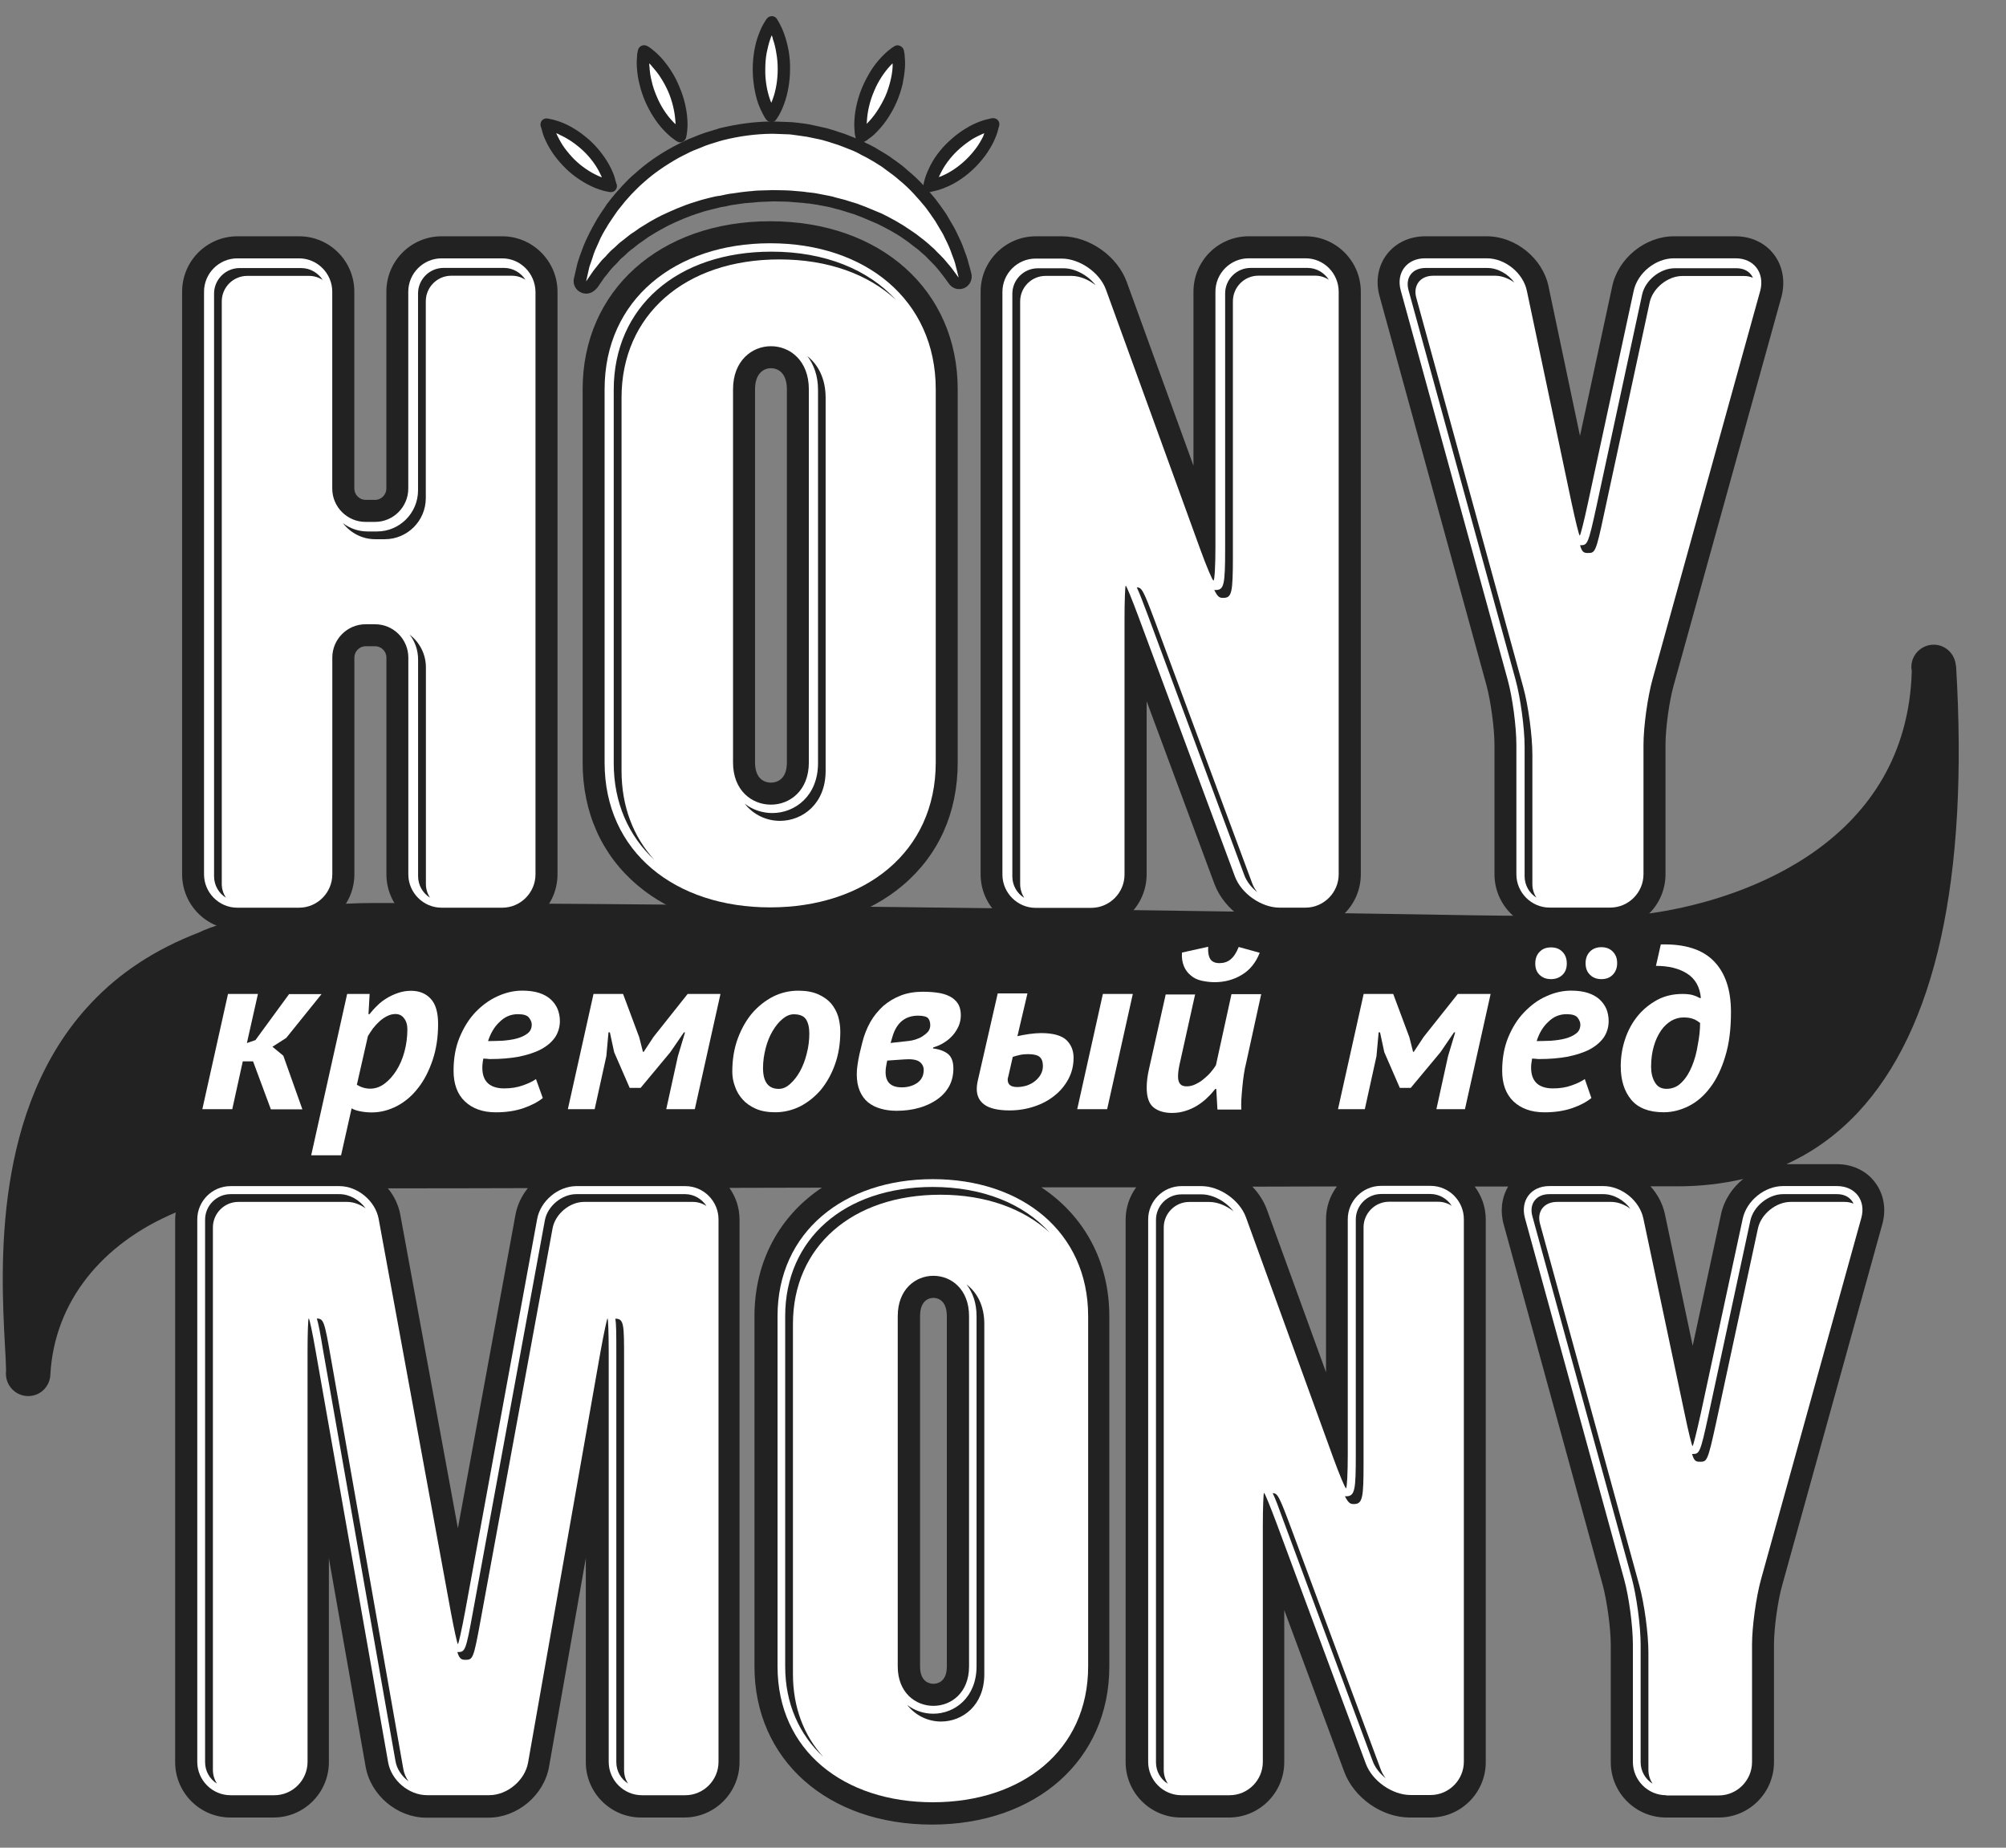 <svg width="38" height="35" viewBox="0 0 38 35" fill="none" xmlns="http://www.w3.org/2000/svg">
<rect x="0" y="0" width="38" height="35" fill="#808080" stroke="none"/>
<g clip-path="url(#clip0_1482_7449)">
<path d="M34.797 22.052H33.84C34.344 21.822 34.794 21.498 35.188 21.08C36.667 19.504 37.297 16.653 37.054 12.611H37.05C37.035 12.389 36.855 12.212 36.631 12.212C36.399 12.212 36.207 12.4 36.207 12.637C36.207 12.663 36.212 12.688 36.215 12.715C36.123 15.898 33.159 17.013 31.341 17.289C30.696 17.399 27.442 17.33 27.019 17.323C26.713 17.319 13.715 17.105 7.091 17.105C5.56 17.105 4.227 17.437 3.763 17.666C2.953 17.977 2.264 18.423 1.716 19.011C-0.139 20.986 0.015 24.017 0.093 25.476C0.105 25.664 0.112 25.83 0.115 25.964C0.112 25.979 0.112 25.998 0.112 26.02C0.112 26.253 0.299 26.445 0.535 26.445C0.764 26.445 0.947 26.264 0.954 26.035C1.032 24.654 1.933 23.553 3.329 22.967C3.322 23.011 3.318 23.055 3.318 23.104V33.379C3.318 33.959 3.789 34.428 4.364 34.428H5.184C5.763 34.428 6.23 33.955 6.23 33.379V29.517L6.926 33.464C7.021 34.007 7.526 34.431 8.074 34.431H9.252C9.8 34.431 10.306 34.007 10.401 33.464L11.097 29.517V33.379C11.097 33.959 11.568 34.428 12.143 34.428H12.963C13.542 34.428 14.009 33.955 14.009 33.379V23.104C14.009 22.879 13.939 22.672 13.817 22.501C14.387 22.501 14.973 22.497 15.57 22.497C14.771 23.029 14.292 23.889 14.292 24.934V31.568C14.292 33.33 15.672 34.562 17.653 34.562C19.634 34.562 21.014 33.333 21.014 31.568V24.935C21.014 23.883 20.528 23.022 19.726 22.491C20.002 22.491 20.278 22.491 20.554 22.491C20.878 22.491 21.201 22.491 21.522 22.491C21.397 22.664 21.323 22.875 21.323 23.104V33.379C21.323 33.959 21.795 34.428 22.369 34.428H23.282C23.86 34.428 24.328 33.955 24.328 33.379V30.499L25.465 33.564C25.649 34.055 26.178 34.428 26.705 34.428H27.099C27.678 34.428 28.145 33.955 28.145 33.379V23.104C28.145 22.867 28.068 22.653 27.936 22.476C28.153 22.476 28.362 22.476 28.569 22.476C28.447 22.683 28.414 22.938 28.484 23.192L30.362 30.03C30.442 30.33 30.513 30.846 30.513 31.156V33.379C30.513 33.959 30.984 34.428 31.559 34.428H32.559C33.138 34.428 33.605 33.955 33.605 33.379V31.156C33.605 30.846 33.675 30.329 33.76 30.03L35.656 23.192C35.737 22.904 35.685 22.616 35.52 22.398C35.356 22.177 35.091 22.052 34.797 22.052ZM9.764 23.015L8.674 28.949L7.584 23.015C7.55 22.827 7.467 22.654 7.348 22.51C8.047 22.51 8.949 22.51 9.999 22.506C9.882 22.653 9.797 22.826 9.764 23.015ZM17.936 31.566C17.936 31.873 17.741 31.895 17.682 31.895C17.624 31.895 17.429 31.873 17.429 31.566V24.931C17.429 24.61 17.624 24.585 17.682 24.585C17.741 24.585 17.936 24.611 17.936 24.931V31.566ZM25.119 23.099V25.994L24 22.915C23.941 22.752 23.844 22.604 23.724 22.478C24.269 22.478 24.806 22.474 25.325 22.474C25.192 22.653 25.119 22.867 25.119 23.099ZM32.602 23L32.065 25.492L31.539 23C31.498 22.804 31.399 22.619 31.266 22.472C31.451 22.472 31.619 22.472 31.77 22.472C32.212 22.472 32.627 22.424 33.022 22.332C32.813 22.501 32.658 22.735 32.602 23Z" fill="#222222"/>
<path d="M4.367 34.006C4.021 34.006 3.737 33.722 3.737 33.374V23.099C3.737 22.752 4.02 22.468 4.367 22.468H6.429C6.774 22.468 7.11 22.748 7.173 23.088L8.538 30.524C8.601 30.863 8.663 31.144 8.674 31.144C8.686 31.144 8.748 30.863 8.811 30.524L10.176 23.088C10.239 22.748 10.573 22.468 10.92 22.468H12.982C13.327 22.468 13.611 22.751 13.611 23.099V33.374C13.611 33.721 13.328 34.006 12.982 34.006H12.161C11.815 34.006 11.531 33.722 11.531 33.374V25.606C11.531 25.259 11.52 24.974 11.509 24.974C11.498 24.974 11.439 25.255 11.377 25.595L10.004 33.385C9.946 33.724 9.61 34.005 9.267 34.005H8.09C7.744 34.005 7.413 33.724 7.353 33.385L5.98 25.595C5.921 25.255 5.863 24.974 5.848 24.974C5.836 24.974 5.826 25.258 5.826 25.606V33.374C5.826 33.721 5.543 34.006 5.196 34.006H4.367Z" fill="white"/>
<path d="M20.613 31.566C20.613 33.164 19.35 34.139 17.671 34.139C15.989 34.139 14.729 33.164 14.729 31.566V24.931C14.729 23.333 15.992 22.336 17.671 22.336C19.353 22.336 20.613 23.333 20.613 24.931V31.566ZM17.006 31.566C17.006 32.562 18.357 32.562 18.357 31.566V24.931C18.357 23.912 17.006 23.912 17.006 24.931V31.566Z" fill="white"/>
<path d="M22.38 34.006C22.034 34.006 21.75 33.722 21.75 33.375V23.099C21.75 22.752 22.033 22.468 22.38 22.468H22.759C23.105 22.468 23.484 22.733 23.602 23.058L25.251 27.6C25.369 27.925 25.48 28.191 25.498 28.191C25.516 28.191 25.531 27.907 25.531 27.559V23.095C25.531 22.748 25.814 22.463 26.161 22.463H27.1C27.446 22.463 27.73 22.747 27.73 23.095V33.37C27.73 33.717 27.447 34.002 27.1 34.002H26.721C26.375 34.002 25.995 33.736 25.874 33.411L24.188 28.87C24.066 28.545 23.959 28.279 23.945 28.279C23.933 28.279 23.922 28.563 23.922 28.911V33.375C23.922 33.721 23.64 34.006 23.293 34.006H22.38Z" fill="white"/>
<path d="M31.562 34.006C31.216 34.006 30.932 33.722 30.932 33.375V31.152C30.932 30.805 30.858 30.247 30.766 29.915L28.888 23.076C28.796 22.74 29.002 22.467 29.348 22.467H30.372C30.718 22.467 31.061 22.743 31.131 23.084L31.912 26.776C31.982 27.116 32.051 27.393 32.062 27.393C32.074 27.393 32.143 27.116 32.218 26.776L33.013 23.084C33.086 22.744 33.429 22.467 33.775 22.467H34.799C35.145 22.467 35.351 22.74 35.259 23.072L33.359 29.918C33.267 30.25 33.189 30.808 33.189 31.155V33.378C33.189 33.725 32.906 34.01 32.559 34.01H31.562V34.006Z" fill="white"/>
<path d="M4.033 33.526V23.251C4.033 22.985 4.249 22.767 4.515 22.767H6.576C6.701 22.767 6.822 22.816 6.926 22.889C6.812 22.73 6.62 22.62 6.429 22.62H4.367C4.102 22.62 3.885 22.838 3.885 23.104V33.379C3.885 33.549 3.973 33.701 4.109 33.785C4.062 33.711 4.033 33.623 4.033 33.526Z" fill="#222222"/>
<path d="M8.822 31.441C8.959 31.441 8.973 31.407 9.102 30.702L10.468 23.265C10.519 22.996 10.791 22.767 11.064 22.767H13.125C13.221 22.767 13.31 22.797 13.383 22.845C13.298 22.713 13.147 22.62 12.979 22.62H10.917C10.642 22.62 10.369 22.849 10.321 23.118L8.955 30.555C8.826 31.26 8.812 31.294 8.676 31.294C8.671 31.294 8.668 31.294 8.664 31.294C8.704 31.429 8.745 31.441 8.822 31.441Z" fill="#222222"/>
<path d="M7.64 33.508L6.267 25.718C6.146 25.027 6.131 24.979 6.002 24.976C6.035 25.083 6.068 25.26 6.119 25.571L7.492 33.361C7.518 33.513 7.614 33.649 7.738 33.742C7.688 33.67 7.655 33.594 7.64 33.508Z" fill="#222222"/>
<path d="M11.822 33.526V25.755C11.822 25.086 11.822 24.979 11.656 24.979C11.675 25.089 11.675 25.282 11.675 25.61V33.379C11.675 33.549 11.763 33.701 11.899 33.785C11.847 33.711 11.822 33.623 11.822 33.526Z" fill="#222222"/>
<path d="M17.826 32.61C18.235 32.61 18.646 32.303 18.646 31.713V25.078C18.646 24.731 18.507 24.48 18.311 24.332C18.425 24.48 18.499 24.679 18.499 24.93V31.564C18.499 32.152 18.087 32.462 17.678 32.462C17.505 32.462 17.328 32.406 17.185 32.296C17.347 32.503 17.587 32.61 17.826 32.61Z" fill="#222222"/>
<path d="M15.021 31.714V25.079C15.021 23.613 16.143 22.631 17.815 22.631C18.672 22.631 19.387 22.893 19.88 23.344C19.391 22.802 18.617 22.484 17.668 22.484C15.996 22.484 14.874 23.47 14.874 24.932V31.567C14.874 32.268 15.139 32.858 15.599 33.283C15.227 32.876 15.021 32.337 15.021 31.714Z" fill="#222222"/>
<path d="M22.045 33.527V23.251C22.045 22.985 22.262 22.768 22.527 22.768H22.907C23.065 22.768 23.23 22.838 23.367 22.945C23.223 22.76 22.98 22.624 22.759 22.624H22.38C22.114 22.624 21.898 22.841 21.898 23.107V33.383C21.898 33.553 21.985 33.704 22.122 33.788C22.075 33.712 22.045 33.623 22.045 33.527Z" fill="#222222"/>
<path d="M25.649 28.49C25.815 28.49 25.83 28.361 25.83 27.712V23.248C25.83 22.982 26.047 22.764 26.312 22.764H27.244C27.339 22.764 27.428 22.794 27.501 22.842C27.416 22.709 27.265 22.617 27.097 22.617H26.165C25.9 22.617 25.683 22.834 25.683 23.1V27.564C25.683 28.214 25.668 28.343 25.503 28.343C25.495 28.343 25.484 28.343 25.477 28.343C25.55 28.486 25.587 28.49 25.649 28.49Z" fill="#222222"/>
<path d="M26.153 33.511L24.467 28.971C24.228 28.329 24.202 28.288 24.109 28.284C24.158 28.384 24.219 28.546 24.319 28.824L26.005 33.365C26.049 33.483 26.137 33.594 26.248 33.683C26.209 33.63 26.175 33.575 26.153 33.511Z" fill="#222222"/>
<path d="M32.208 27.689C32.337 27.689 32.351 27.671 32.507 26.958L33.302 23.265C33.361 22.996 33.645 22.767 33.92 22.767H34.944C35.007 22.767 35.062 22.779 35.11 22.801C35.102 22.779 35.091 22.76 35.076 22.742C35.017 22.664 34.918 22.62 34.8 22.62H33.777C33.501 22.62 33.217 22.849 33.158 23.118L32.363 26.811C32.208 27.526 32.193 27.542 32.064 27.542C32.06 27.542 32.057 27.542 32.053 27.542C32.095 27.685 32.131 27.689 32.208 27.689Z" fill="#222222"/>
<path d="M31.226 33.526V31.304C31.226 30.946 31.149 30.374 31.053 30.027L29.175 23.189C29.142 23.074 29.157 22.967 29.216 22.889C29.275 22.811 29.375 22.767 29.496 22.767H30.52C30.649 22.767 30.778 22.819 30.885 22.897C30.767 22.734 30.568 22.62 30.373 22.62H29.349C29.228 22.62 29.128 22.664 29.07 22.742C29.011 22.82 28.996 22.927 29.029 23.042L30.907 29.88C31.002 30.227 31.079 30.8 31.079 31.157V33.38C31.079 33.55 31.168 33.702 31.304 33.786C31.256 33.711 31.226 33.623 31.226 33.526Z" fill="#222222"/>
<path d="M9.514 4.476H8.365C7.787 4.476 7.319 4.945 7.319 5.525V9.254C7.319 9.369 7.224 9.469 7.106 9.469H6.925C6.811 9.469 6.712 9.373 6.712 9.254V5.525C6.712 4.945 6.244 4.476 5.666 4.476H4.496C3.918 4.476 3.45 4.945 3.45 5.525V16.561C3.45 17.142 3.918 17.61 4.496 17.61H5.667C6.241 17.61 6.713 17.142 6.713 16.561V12.456C6.713 12.341 6.808 12.241 6.926 12.241H7.107C7.221 12.241 7.32 12.337 7.32 12.456V16.561C7.32 17.142 7.788 17.61 8.366 17.61H9.515C10.093 17.61 10.561 17.142 10.561 16.561V5.525C10.56 4.945 10.088 4.476 9.514 4.476Z" fill="#222222"/>
<path d="M9.513 4.894H8.364C8.018 4.894 7.734 5.178 7.734 5.526V9.255C7.734 9.602 7.451 9.886 7.105 9.886H6.924C6.578 9.886 6.294 9.603 6.294 9.255V5.526C6.294 5.179 6.011 4.894 5.665 4.894H4.495C4.149 4.894 3.865 5.178 3.865 5.526V16.562C3.865 16.909 4.148 17.194 4.495 17.194H5.666C6.011 17.194 6.295 16.91 6.295 16.562V12.456C6.295 12.109 6.578 11.825 6.925 11.825H7.106C7.451 11.825 7.735 12.108 7.735 12.456V16.562C7.735 16.909 8.018 17.194 8.365 17.194H9.514C9.86 17.194 10.144 16.91 10.144 16.562V5.526C10.138 5.178 9.859 4.894 9.513 4.894Z" fill="white"/>
<path d="M4.201 16.745V5.709C4.201 5.443 4.418 5.226 4.683 5.226H5.855C5.95 5.226 6.04 5.255 6.113 5.303C6.028 5.171 5.877 5.078 5.708 5.078H4.537C4.272 5.078 4.055 5.296 4.055 5.562V16.598C4.055 16.768 4.143 16.92 4.279 17.004C4.231 16.929 4.201 16.841 4.201 16.745Z" fill="#222222"/>
<path d="M7.109 10.214H7.289C7.716 10.214 8.066 9.867 8.066 9.435V5.706C8.066 5.44 8.283 5.223 8.548 5.223H9.697C9.792 5.223 9.881 5.252 9.954 5.3C9.87 5.168 9.719 5.075 9.55 5.075H8.401C8.136 5.075 7.919 5.293 7.919 5.559V9.288C7.919 9.716 7.573 10.067 7.143 10.067H6.963C6.785 10.067 6.624 10.008 6.495 9.908C6.639 10.095 6.86 10.214 7.109 10.214Z" fill="#222222"/>
<path d="M8.068 16.745V12.64C8.068 12.389 7.946 12.164 7.762 12.023C7.861 12.152 7.92 12.315 7.92 12.492V16.597C7.92 16.767 8.008 16.919 8.144 17.003C8.097 16.929 8.068 16.841 8.068 16.745Z" fill="#222222"/>
<path d="M6.922 17.554C11.881 17.52 29.584 17.783 30.449 17.783C32.602 17.783 36.586 16.502 36.633 12.633C36.887 16.904 36.261 22.048 31.77 22.048C27.279 22.048 7.19 22.097 5.876 22.082C2.607 22.047 0.531 23.927 0.531 26.213C0.634 24.927 -0.893 17.605 6.922 17.554Z" fill="#222222"/>
<path d="M4.794 20.105H4.599L4.4 21.01H3.833L4.319 18.828H4.886L4.677 19.758L4.839 19.702L5.476 18.831H6.091L5.422 19.661L5.161 19.828L5.367 19.998L5.728 21.013H5.131L4.794 20.105Z" fill="white"/>
<path d="M6.576 18.828H7.002L6.98 19.211H6.999C7.043 19.155 7.091 19.101 7.147 19.048C7.202 18.992 7.261 18.948 7.327 18.908C7.393 18.867 7.463 18.835 7.541 18.809C7.618 18.782 7.699 18.768 7.787 18.768C7.942 18.768 8.067 18.819 8.159 18.919C8.255 19.022 8.299 19.181 8.299 19.399C8.299 19.646 8.265 19.872 8.196 20.078C8.126 20.285 8.038 20.459 7.923 20.606C7.809 20.754 7.677 20.868 7.522 20.95C7.367 21.03 7.209 21.072 7.04 21.072C6.962 21.072 6.885 21.064 6.816 21.049C6.745 21.035 6.694 21.016 6.661 20.994L6.461 21.884H5.895L6.576 18.828ZM6.76 20.548C6.838 20.596 6.923 20.622 7.014 20.622C7.105 20.622 7.198 20.592 7.282 20.529C7.367 20.466 7.44 20.385 7.506 20.282C7.572 20.179 7.624 20.06 7.661 19.924C7.698 19.787 7.717 19.643 7.717 19.496C7.717 19.411 7.695 19.34 7.654 19.289C7.613 19.233 7.559 19.208 7.489 19.208C7.433 19.208 7.382 19.223 7.33 19.249C7.279 19.275 7.231 19.308 7.187 19.349C7.143 19.39 7.102 19.434 7.065 19.481C7.028 19.53 6.999 19.581 6.97 19.625L6.76 20.548Z" fill="white"/>
<path d="M10.282 20.799C10.187 20.877 10.065 20.939 9.914 20.992C9.763 21.043 9.591 21.07 9.391 21.07C9.145 21.07 8.949 20.999 8.806 20.863C8.662 20.726 8.592 20.53 8.592 20.282C8.592 20.05 8.628 19.839 8.706 19.651C8.784 19.463 8.883 19.304 9.005 19.175C9.129 19.045 9.27 18.942 9.424 18.872C9.579 18.801 9.737 18.765 9.891 18.765C10.016 18.765 10.123 18.779 10.215 18.809C10.303 18.838 10.381 18.882 10.436 18.934C10.495 18.99 10.536 19.048 10.565 19.119C10.591 19.189 10.606 19.263 10.606 19.341C10.606 19.458 10.572 19.566 10.511 19.655C10.448 19.743 10.355 19.821 10.242 19.88C10.129 19.939 9.989 19.983 9.826 20.017C9.664 20.046 9.488 20.061 9.296 20.061C9.27 20.061 9.248 20.061 9.226 20.056C9.204 20.056 9.182 20.052 9.156 20.052C9.148 20.089 9.144 20.118 9.141 20.148C9.137 20.177 9.137 20.204 9.137 20.226C9.137 20.358 9.173 20.455 9.244 20.521C9.314 20.584 9.417 20.617 9.55 20.617C9.682 20.617 9.803 20.598 9.91 20.558C10.017 20.521 10.098 20.48 10.153 20.44L10.282 20.799ZM9.245 19.721C9.33 19.721 9.422 19.717 9.517 19.714C9.613 19.706 9.702 19.695 9.785 19.673C9.866 19.651 9.936 19.621 9.992 19.577C10.047 19.536 10.073 19.477 10.073 19.407C10.073 19.363 10.054 19.322 10.021 19.278C9.988 19.233 9.919 19.211 9.812 19.211C9.675 19.211 9.561 19.26 9.462 19.36C9.362 19.452 9.293 19.574 9.245 19.721Z" fill="white"/>
<path d="M12.841 20.009L12.977 19.555H12.956L12.698 19.931L12.135 20.607H11.928L11.634 19.931L11.553 19.555H11.527L11.486 20.006L11.265 21.01H10.757L11.243 18.828H11.803L12.109 19.648L12.179 19.924H12.194L12.381 19.64L13.026 18.828H13.648L13.162 21.01H12.621L12.841 20.009Z" fill="white"/>
<path d="M13.872 20.301C13.872 20.072 13.906 19.862 13.975 19.674C14.045 19.486 14.137 19.323 14.25 19.19C14.365 19.058 14.497 18.954 14.648 18.876C14.799 18.802 14.957 18.766 15.122 18.766C15.27 18.766 15.391 18.788 15.494 18.832C15.594 18.876 15.679 18.935 15.741 19.005C15.803 19.079 15.848 19.161 15.877 19.252C15.903 19.345 15.918 19.44 15.918 19.54C15.918 19.769 15.884 19.977 15.818 20.16C15.752 20.349 15.66 20.507 15.55 20.644C15.436 20.776 15.307 20.88 15.156 20.958C15.005 21.032 14.85 21.069 14.684 21.069C14.541 21.069 14.419 21.047 14.316 21.002C14.217 20.958 14.132 20.899 14.066 20.825C14 20.75 13.952 20.669 13.922 20.578C13.887 20.485 13.872 20.393 13.872 20.301ZM14.454 20.231C14.454 20.492 14.553 20.626 14.752 20.626C14.826 20.626 14.896 20.597 14.966 20.534C15.036 20.471 15.098 20.394 15.154 20.294C15.209 20.194 15.253 20.079 15.283 19.954C15.316 19.829 15.331 19.703 15.331 19.578C15.331 19.46 15.309 19.371 15.268 19.309C15.227 19.246 15.151 19.213 15.036 19.213C14.963 19.213 14.893 19.243 14.823 19.302C14.752 19.36 14.691 19.438 14.635 19.531C14.579 19.627 14.535 19.734 14.503 19.86C14.473 19.98 14.454 20.102 14.454 20.231Z" fill="white"/>
<path d="M16.334 19.751C16.368 19.611 16.419 19.482 16.485 19.363C16.551 19.245 16.636 19.145 16.731 19.056C16.831 18.971 16.941 18.905 17.067 18.856C17.192 18.808 17.332 18.786 17.483 18.786C17.619 18.786 17.729 18.797 17.821 18.815C17.913 18.834 17.987 18.867 18.042 18.904C18.098 18.945 18.138 18.989 18.164 19.043C18.19 19.099 18.201 19.161 18.201 19.236C18.201 19.306 18.186 19.372 18.16 19.436C18.131 19.498 18.097 19.557 18.05 19.609C18.006 19.66 17.95 19.709 17.884 19.749C17.821 19.79 17.752 19.819 17.678 19.841L17.674 19.86C17.798 19.875 17.895 19.912 17.961 19.967C18.027 20.023 18.06 20.116 18.06 20.236C18.06 20.366 18.034 20.476 17.98 20.576C17.924 20.676 17.851 20.757 17.751 20.827C17.656 20.893 17.541 20.949 17.408 20.986C17.276 21.023 17.136 21.041 16.982 21.041C16.872 21.041 16.772 21.027 16.68 21C16.588 20.974 16.51 20.934 16.441 20.879C16.375 20.823 16.324 20.753 16.286 20.664C16.249 20.576 16.23 20.472 16.23 20.347C16.23 20.288 16.235 20.229 16.245 20.166C16.253 20.103 16.267 20.037 16.282 19.963L16.334 19.751ZM16.795 20.146C16.784 20.202 16.776 20.253 16.776 20.309C16.776 20.501 16.879 20.597 17.082 20.597C17.2 20.597 17.296 20.567 17.377 20.512C17.458 20.453 17.498 20.372 17.498 20.268C17.498 20.205 17.472 20.153 17.418 20.112C17.362 20.071 17.263 20.057 17.123 20.068L16.807 20.09L16.795 20.146ZM17.215 19.718C17.251 19.714 17.292 19.707 17.339 19.692C17.387 19.677 17.431 19.658 17.471 19.633C17.512 19.607 17.549 19.577 17.578 19.545C17.608 19.508 17.622 19.467 17.622 19.42C17.622 19.364 17.608 19.32 17.581 19.287C17.555 19.258 17.489 19.239 17.394 19.239C17.148 19.239 16.985 19.371 16.907 19.634L16.871 19.756L17.215 19.718Z" fill="white"/>
<path d="M19.273 19.628C19.336 19.614 19.405 19.599 19.494 19.587C19.579 19.576 19.657 19.569 19.719 19.569C19.943 19.569 20.105 19.613 20.198 19.698C20.29 19.786 20.337 19.898 20.337 20.037C20.337 20.186 20.303 20.321 20.237 20.443C20.171 20.565 20.082 20.672 19.972 20.757C19.862 20.846 19.733 20.913 19.59 20.96C19.442 21.009 19.288 21.034 19.125 21.034C18.909 21.034 18.75 20.997 18.651 20.927C18.551 20.856 18.503 20.756 18.503 20.627C18.503 20.586 18.507 20.542 18.518 20.49L18.9 18.818H19.463L19.273 19.628ZM19.1 20.393C19.096 20.404 19.093 20.415 19.093 20.422C19.089 20.429 19.089 20.441 19.089 20.451C19.089 20.544 19.147 20.591 19.269 20.591C19.332 20.591 19.394 20.58 19.453 20.562C19.512 20.54 19.564 20.514 19.608 20.477C19.653 20.44 19.689 20.399 19.715 20.352C19.742 20.303 19.756 20.249 19.756 20.193C19.756 20.112 19.734 20.053 19.693 20.02C19.653 19.986 19.579 19.968 19.477 19.968C19.421 19.968 19.37 19.972 19.321 19.983C19.273 19.994 19.229 20.005 19.185 20.02L19.1 20.393ZM20.892 18.828H21.459L20.973 21.01H20.406L20.892 18.828Z" fill="white"/>
<path d="M22.641 18.828L22.342 20.175C22.323 20.264 22.316 20.334 22.316 20.393C22.316 20.452 22.327 20.496 22.353 20.529C22.379 20.563 22.419 20.578 22.482 20.578C22.533 20.578 22.588 20.566 22.64 20.541C22.695 20.515 22.747 20.485 22.795 20.445C22.843 20.404 22.89 20.364 22.931 20.316C22.972 20.268 23.009 20.22 23.034 20.176L23.328 18.832H23.891L23.604 20.143C23.589 20.201 23.575 20.268 23.563 20.35C23.552 20.427 23.541 20.508 23.534 20.593C23.526 20.674 23.519 20.756 23.515 20.83C23.511 20.908 23.511 20.97 23.515 21.018H23.062L23.04 20.627H23.021C22.977 20.683 22.929 20.738 22.873 20.79C22.818 20.846 22.756 20.893 22.686 20.938C22.616 20.982 22.542 21.016 22.462 21.041C22.381 21.068 22.296 21.082 22.204 21.082C22.06 21.082 21.943 21.049 21.854 20.979C21.766 20.909 21.722 20.784 21.722 20.603C21.722 20.496 21.736 20.378 21.766 20.249L22.082 18.838H22.638V18.828H22.641ZM22.887 17.934C22.88 18.049 22.899 18.127 22.931 18.174C22.968 18.222 23.023 18.244 23.101 18.244C23.181 18.244 23.252 18.222 23.31 18.174C23.369 18.126 23.421 18.049 23.465 17.938L23.863 18.048C23.789 18.236 23.675 18.377 23.52 18.468C23.365 18.561 23.192 18.605 23.009 18.605C22.921 18.605 22.836 18.593 22.758 18.576C22.677 18.557 22.61 18.524 22.556 18.476C22.5 18.431 22.456 18.373 22.427 18.302C22.398 18.232 22.383 18.147 22.39 18.044L22.887 17.934Z" fill="white"/>
<path d="M27.43 20.009L27.566 19.555H27.544L27.287 19.931L26.724 20.607H26.517L26.223 19.931L26.142 19.555H26.116L26.075 20.006L25.854 21.01H25.346L25.832 18.828H26.392L26.698 19.648L26.768 19.924H26.782L26.97 19.64L27.615 18.828H28.237L27.751 21.01H27.21L27.43 20.009Z" fill="white"/>
<path d="M30.146 20.799C30.051 20.877 29.93 20.939 29.779 20.992C29.628 21.043 29.455 21.07 29.256 21.07C29.009 21.07 28.813 20.999 28.67 20.863C28.526 20.726 28.456 20.53 28.456 20.282C28.456 20.05 28.493 19.839 28.57 19.651C28.648 19.463 28.747 19.304 28.872 19.175C28.997 19.045 29.133 18.942 29.291 18.872C29.446 18.801 29.605 18.765 29.759 18.765C29.883 18.765 29.99 18.779 30.082 18.809C30.171 18.838 30.248 18.882 30.304 18.934C30.362 18.99 30.403 19.048 30.433 19.119C30.459 19.189 30.473 19.263 30.473 19.341C30.473 19.458 30.44 19.566 30.378 19.655C30.315 19.743 30.223 19.821 30.11 19.88C29.997 19.939 29.856 19.983 29.694 20.017C29.531 20.046 29.355 20.061 29.163 20.061C29.137 20.061 29.115 20.061 29.093 20.056C29.071 20.056 29.049 20.052 29.023 20.052C29.016 20.089 29.012 20.118 29.008 20.148C29.004 20.177 29.004 20.204 29.004 20.226C29.004 20.358 29.041 20.455 29.111 20.521C29.181 20.584 29.284 20.617 29.417 20.617C29.553 20.617 29.671 20.598 29.778 20.558C29.884 20.521 29.965 20.48 30.021 20.44L30.146 20.799ZM29.083 18.252C29.083 18.156 29.112 18.081 29.168 18.027C29.223 17.971 29.292 17.946 29.381 17.946C29.471 17.946 29.54 17.972 29.595 18.027C29.651 18.082 29.68 18.156 29.68 18.252C29.68 18.344 29.651 18.418 29.595 18.469C29.54 18.521 29.466 18.547 29.381 18.547C29.293 18.547 29.223 18.521 29.168 18.469C29.109 18.415 29.083 18.344 29.083 18.252ZM29.109 19.721C29.194 19.721 29.286 19.717 29.381 19.714C29.477 19.706 29.566 19.695 29.65 19.673C29.73 19.651 29.801 19.621 29.856 19.577C29.912 19.536 29.937 19.477 29.937 19.407C29.937 19.363 29.918 19.322 29.886 19.278C29.852 19.233 29.783 19.211 29.676 19.211C29.54 19.211 29.425 19.26 29.326 19.36C29.226 19.452 29.156 19.574 29.109 19.721ZM30.036 18.244C30.036 18.152 30.066 18.078 30.121 18.023C30.177 17.967 30.25 17.942 30.335 17.942C30.423 17.942 30.493 17.968 30.549 18.023C30.604 18.078 30.634 18.148 30.634 18.244C30.634 18.337 30.604 18.41 30.549 18.466C30.493 18.522 30.424 18.547 30.335 18.547C30.247 18.547 30.177 18.521 30.121 18.466C30.063 18.41 30.036 18.34 30.036 18.244Z" fill="white"/>
<path d="M31.87 18.828C31.95 18.828 32.017 18.835 32.069 18.85C32.117 18.864 32.161 18.883 32.198 18.905H32.22C32.201 18.698 32.117 18.544 31.962 18.444C31.807 18.344 31.609 18.296 31.369 18.296L31.461 17.89C31.914 17.878 32.249 17.983 32.466 18.207C32.683 18.429 32.79 18.75 32.79 19.171C32.79 19.493 32.756 19.769 32.683 20.006C32.613 20.242 32.517 20.442 32.4 20.596C32.282 20.755 32.146 20.873 31.991 20.951C31.836 21.029 31.678 21.069 31.516 21.069C31.241 21.069 31.034 20.991 30.901 20.832C30.769 20.673 30.702 20.463 30.702 20.197C30.702 20.012 30.732 19.839 30.787 19.677C30.843 19.511 30.923 19.367 31.026 19.241C31.129 19.116 31.254 19.016 31.398 18.938C31.538 18.864 31.697 18.828 31.87 18.828ZM32.205 19.377C32.161 19.344 32.117 19.314 32.069 19.299C32.02 19.281 31.962 19.273 31.889 19.273C31.808 19.273 31.733 19.295 31.66 19.336C31.587 19.381 31.521 19.439 31.465 19.521C31.41 19.603 31.362 19.699 31.329 19.817C31.295 19.931 31.277 20.064 31.277 20.208C31.277 20.318 31.299 20.418 31.348 20.5C31.396 20.585 31.469 20.625 31.569 20.625C31.683 20.625 31.778 20.584 31.856 20.503C31.937 20.422 32 20.322 32.051 20.196C32.102 20.074 32.139 19.938 32.161 19.794C32.19 19.647 32.205 19.507 32.205 19.377Z" fill="white"/>
<path d="M24.732 4.476H23.654C23.075 4.476 22.608 4.945 22.608 5.525V8.821L21.345 5.343C21.165 4.848 20.634 4.476 20.111 4.476H19.622C19.048 4.476 18.576 4.945 18.576 5.525V16.561C18.576 17.142 19.044 17.61 19.622 17.61H20.675C21.254 17.61 21.721 17.142 21.721 16.561V13.283L23.006 16.746C23.19 17.237 23.72 17.61 24.243 17.61H24.732C25.306 17.61 25.778 17.142 25.778 16.561V5.525C25.778 4.945 25.306 4.476 24.732 4.476Z" fill="#222222"/>
<path d="M24.732 4.893H23.654C23.308 4.893 23.024 5.177 23.024 5.525V10.365C23.024 10.712 23.009 10.997 22.987 10.997C22.968 10.997 22.855 10.731 22.737 10.406L20.951 5.488C20.834 5.163 20.454 4.898 20.108 4.898H19.619C19.273 4.898 18.989 5.181 18.989 5.529V16.566C18.989 16.912 19.272 17.197 19.619 17.197H20.672C21.018 17.197 21.302 16.913 21.302 16.566V11.725C21.302 11.378 21.314 11.094 21.324 11.094C21.339 11.094 21.446 11.36 21.567 11.684L23.393 16.602C23.514 16.927 23.894 17.193 24.24 17.193H24.729C25.075 17.193 25.359 16.909 25.359 16.561V5.525C25.358 5.177 25.078 4.893 24.732 4.893Z" fill="white"/>
<path d="M23.175 11.325C23.333 11.325 23.355 11.229 23.355 10.546V5.706C23.355 5.44 23.572 5.222 23.837 5.222H24.916C25.011 5.222 25.1 5.252 25.173 5.3C25.088 5.167 24.938 5.075 24.769 5.075H23.691C23.425 5.075 23.208 5.293 23.208 5.558V10.398C23.208 11.081 23.186 11.176 23.028 11.176C23.021 11.176 23.009 11.176 23.002 11.176C23.075 11.325 23.112 11.325 23.175 11.325Z" fill="#222222"/>
<path d="M23.72 16.73L21.895 11.812C21.656 11.17 21.63 11.129 21.534 11.126C21.582 11.226 21.644 11.387 21.748 11.665L23.573 16.583C23.618 16.701 23.706 16.812 23.817 16.9C23.776 16.848 23.742 16.792 23.72 16.73Z" fill="#222222"/>
<path d="M19.325 16.746V5.709C19.325 5.443 19.541 5.226 19.807 5.226H20.296C20.454 5.226 20.62 5.296 20.756 5.403C20.613 5.218 20.369 5.082 20.148 5.082H19.659C19.394 5.082 19.177 5.299 19.177 5.565V16.602C19.177 16.772 19.265 16.923 19.401 17.007C19.354 16.93 19.325 16.841 19.325 16.746Z" fill="#222222"/>
<path d="M18.271 5.221L18.245 5.114C18.241 5.099 18.238 5.081 18.23 5.055C18.216 4.992 18.194 4.911 18.157 4.819C18.15 4.8 18.142 4.778 18.135 4.756C18.12 4.712 18.102 4.663 18.08 4.616C18.058 4.564 18.031 4.509 18.002 4.45L17.965 4.376L17.814 4.118L17.781 4.069C17.733 3.999 17.681 3.925 17.623 3.848C17.486 3.682 17.317 3.486 17.104 3.313C17.031 3.246 16.946 3.188 16.865 3.128C16.836 3.106 16.802 3.083 16.77 3.057C16.726 3.028 16.677 2.998 16.63 2.972L16.487 2.887L16.391 2.839C16.372 2.831 16.355 2.82 16.336 2.809L16.328 2.805C16.284 2.783 16.24 2.761 16.189 2.739L15.987 2.658C15.931 2.636 15.88 2.617 15.829 2.602L15.817 2.598C15.798 2.594 15.78 2.586 15.761 2.579L15.71 2.564C15.655 2.545 15.596 2.531 15.533 2.52L15.305 2.472C15.239 2.46 15.168 2.453 15.098 2.445L15.021 2.438C14.991 2.434 14.962 2.431 14.936 2.431L14.634 2.419H14.593C14.287 2.423 13.97 2.468 13.651 2.544C13.621 2.556 13.588 2.563 13.559 2.574C13.444 2.607 13.327 2.644 13.216 2.691C13.194 2.699 13.172 2.71 13.15 2.718C13.106 2.737 13.055 2.754 13.006 2.781L12.807 2.881C12.527 3.036 12.299 3.195 12.116 3.364C12.02 3.442 11.943 3.527 11.865 3.608L11.836 3.642C11.773 3.708 11.718 3.778 11.663 3.844L11.6 3.925C11.578 3.955 11.559 3.984 11.537 4.014C11.496 4.073 11.452 4.131 11.412 4.199C11.398 4.228 11.379 4.258 11.364 4.284C11.331 4.343 11.298 4.398 11.269 4.457L11.235 4.528C11.209 4.587 11.184 4.638 11.162 4.694C11.14 4.745 11.125 4.794 11.111 4.838C11.103 4.86 11.096 4.879 11.088 4.901C11.066 4.964 11.044 5.023 11.037 5.074L10.986 5.299C10.974 5.355 11.005 5.414 11.056 5.436C11.071 5.443 11.085 5.443 11.1 5.443C11.141 5.443 11.178 5.421 11.2 5.387L11.324 5.202C11.336 5.184 11.354 5.166 11.373 5.144C11.387 5.125 11.402 5.107 11.417 5.092L11.428 5.077C11.457 5.041 11.491 5 11.531 4.96C11.553 4.938 11.572 4.915 11.594 4.893C11.62 4.864 11.649 4.835 11.678 4.805C11.701 4.786 11.719 4.768 11.741 4.749C11.778 4.716 11.815 4.679 11.863 4.646C11.882 4.632 11.9 4.617 11.922 4.598C11.97 4.561 12.021 4.52 12.077 4.484L12.191 4.406L12.323 4.325C12.379 4.291 12.437 4.259 12.5 4.225C12.53 4.21 12.563 4.191 12.585 4.181C12.748 4.103 12.964 4.003 13.203 3.934C13.281 3.908 13.362 3.885 13.45 3.863C13.479 3.856 13.508 3.849 13.538 3.841C13.571 3.834 13.604 3.827 13.645 3.819H13.652C13.671 3.815 13.693 3.812 13.711 3.808L13.762 3.796C13.803 3.789 13.843 3.777 13.883 3.774L14.068 3.748C14.101 3.744 14.134 3.74 14.168 3.736C14.194 3.732 14.223 3.732 14.252 3.729C14.337 3.717 14.422 3.717 14.51 3.714H14.522C14.555 3.714 14.585 3.714 14.617 3.71H14.643L14.85 3.714C14.894 3.714 14.942 3.718 14.986 3.721L15.166 3.736C15.203 3.74 15.24 3.744 15.276 3.751H15.288C15.307 3.755 15.329 3.758 15.347 3.758C15.42 3.766 15.497 3.78 15.575 3.799C15.616 3.807 15.656 3.814 15.692 3.821C15.729 3.829 15.762 3.84 15.799 3.848L15.865 3.867C15.917 3.881 15.975 3.893 16.028 3.911L16.19 3.959L16.348 4.018L16.643 4.143C16.82 4.231 17.003 4.328 17.158 4.438C17.173 4.45 17.188 4.457 17.207 4.472C17.229 4.487 17.251 4.501 17.27 4.516L17.38 4.601C17.428 4.635 17.472 4.675 17.512 4.712L17.519 4.719C17.534 4.731 17.545 4.745 17.563 4.756C17.596 4.782 17.626 4.815 17.655 4.844C17.674 4.866 17.696 4.885 17.714 4.903C17.762 4.947 17.799 4.991 17.831 5.032C17.846 5.051 17.861 5.066 17.875 5.084L17.883 5.091C17.901 5.11 17.916 5.128 17.927 5.147L18.051 5.317C18.078 5.351 18.114 5.369 18.154 5.365C18.169 5.365 18.183 5.361 18.198 5.354C18.257 5.333 18.283 5.277 18.271 5.221Z" fill="white"/>
<path d="M11.104 5.562C11.075 5.562 11.041 5.555 11.012 5.543C10.905 5.499 10.846 5.384 10.872 5.274L10.924 5.049C10.935 4.993 10.957 4.927 10.979 4.861C10.987 4.842 10.994 4.82 11.001 4.802C11.02 4.754 11.035 4.702 11.057 4.651C11.079 4.595 11.105 4.54 11.134 4.48L11.168 4.41C11.201 4.344 11.234 4.285 11.268 4.225C11.282 4.199 11.301 4.169 11.316 4.14C11.36 4.066 11.408 4 11.445 3.944C11.463 3.915 11.486 3.886 11.503 3.856C11.503 3.852 11.508 3.852 11.511 3.849L11.573 3.768C11.629 3.697 11.688 3.628 11.754 3.558L11.783 3.524C11.864 3.439 11.945 3.354 12.044 3.273C12.232 3.103 12.463 2.936 12.755 2.778L12.957 2.675C13.012 2.648 13.067 2.626 13.112 2.608C13.134 2.601 13.156 2.59 13.178 2.582C13.295 2.531 13.417 2.494 13.535 2.46L13.547 2.456C13.573 2.449 13.602 2.441 13.628 2.43C13.963 2.349 14.287 2.305 14.603 2.301H14.644C14.648 2.301 14.651 2.301 14.651 2.301L14.953 2.312C14.983 2.312 15.016 2.316 15.049 2.319L15.122 2.327C15.195 2.334 15.265 2.346 15.332 2.356L15.567 2.408C15.63 2.419 15.696 2.437 15.752 2.456L15.803 2.471C15.825 2.478 15.844 2.482 15.859 2.49L15.87 2.494C15.926 2.513 15.985 2.528 16.043 2.553L16.242 2.631C16.298 2.653 16.345 2.679 16.39 2.701L16.397 2.705C16.416 2.717 16.434 2.724 16.453 2.731L16.552 2.783C16.557 2.783 16.557 2.787 16.56 2.787L16.703 2.872C16.752 2.902 16.803 2.931 16.847 2.961C16.884 2.987 16.91 3.009 16.939 3.027C17.027 3.09 17.116 3.152 17.193 3.227C17.407 3.4 17.583 3.603 17.723 3.773C17.786 3.854 17.837 3.929 17.886 3.998L17.922 4.05C17.922 4.054 17.926 4.054 17.926 4.057L18.077 4.315C18.077 4.32 18.081 4.32 18.081 4.323L18.118 4.396C18.148 4.459 18.174 4.514 18.199 4.567C18.225 4.622 18.243 4.674 18.258 4.715C18.265 4.737 18.272 4.756 18.279 4.774C18.32 4.869 18.338 4.955 18.357 5.021C18.364 5.043 18.369 5.062 18.372 5.072L18.401 5.183C18.427 5.293 18.372 5.408 18.269 5.456C18.243 5.467 18.213 5.475 18.184 5.475C18.111 5.482 18.033 5.449 17.982 5.382L17.857 5.212C17.846 5.197 17.831 5.183 17.82 5.168L17.813 5.156C17.799 5.137 17.784 5.123 17.769 5.101C17.74 5.064 17.703 5.023 17.662 4.983C17.64 4.961 17.621 4.942 17.599 4.92C17.573 4.89 17.544 4.864 17.519 4.839C17.5 4.824 17.485 4.809 17.471 4.798L17.463 4.791C17.422 4.754 17.383 4.717 17.338 4.688L17.224 4.599C17.209 4.588 17.191 4.577 17.173 4.562C17.151 4.548 17.136 4.536 17.122 4.526C16.971 4.418 16.79 4.323 16.617 4.238L16.33 4.116L16.175 4.057L16.02 4.009C15.969 3.99 15.917 3.979 15.865 3.964L15.795 3.945C15.758 3.934 15.725 3.927 15.692 3.919C15.663 3.915 15.619 3.904 15.578 3.897C15.5 3.882 15.427 3.868 15.357 3.86C15.335 3.856 15.313 3.853 15.294 3.853H15.282C15.246 3.849 15.212 3.841 15.18 3.841L14.999 3.827C14.959 3.822 14.915 3.819 14.87 3.819L14.661 3.815H14.642C14.608 3.815 14.579 3.819 14.547 3.819H14.535C14.447 3.824 14.365 3.824 14.289 3.834C14.255 3.838 14.23 3.841 14.201 3.841C14.167 3.846 14.138 3.846 14.105 3.849L13.925 3.875C13.884 3.879 13.848 3.887 13.811 3.894L13.76 3.906C13.741 3.91 13.719 3.913 13.701 3.917H13.694C13.657 3.924 13.628 3.929 13.598 3.939C13.569 3.947 13.54 3.954 13.506 3.961C13.418 3.983 13.34 4.002 13.27 4.027C13.034 4.098 12.825 4.194 12.662 4.271C12.643 4.283 12.611 4.298 12.582 4.315C12.519 4.349 12.464 4.379 12.416 4.408L12.284 4.489L12.174 4.567C12.118 4.603 12.071 4.64 12.026 4.677C12.004 4.696 11.985 4.711 11.963 4.725C11.922 4.755 11.886 4.788 11.853 4.821C11.831 4.843 11.809 4.862 11.787 4.88C11.758 4.902 11.736 4.931 11.71 4.958C11.688 4.984 11.666 5.009 11.639 5.031C11.606 5.065 11.577 5.097 11.547 5.134L11.536 5.149C11.521 5.168 11.506 5.186 11.492 5.205C11.477 5.224 11.462 5.238 11.451 5.253L11.322 5.441C11.258 5.521 11.185 5.562 11.104 5.562ZM11.696 3.996C11.677 4.025 11.655 4.055 11.637 4.081C11.601 4.137 11.557 4.196 11.516 4.262C11.501 4.288 11.486 4.318 11.468 4.343C11.434 4.398 11.405 4.453 11.375 4.513L11.346 4.579C11.32 4.635 11.295 4.69 11.273 4.742C11.254 4.786 11.239 4.835 11.225 4.879C11.217 4.901 11.21 4.923 11.203 4.945C11.184 5.001 11.162 5.055 11.154 5.101L11.103 5.33L11.232 5.142C11.246 5.12 11.265 5.101 11.283 5.075C11.298 5.056 11.313 5.042 11.324 5.024L11.336 5.009C11.369 4.968 11.402 4.924 11.446 4.884C11.468 4.865 11.486 4.843 11.504 4.821C11.534 4.792 11.563 4.755 11.6 4.725C11.619 4.711 11.636 4.692 11.658 4.674C11.695 4.637 11.739 4.596 11.79 4.559C11.805 4.548 11.824 4.533 11.846 4.515C11.897 4.474 11.949 4.43 12.012 4.393L12.122 4.315C12.126 4.315 12.126 4.311 12.129 4.311L12.261 4.23C12.316 4.194 12.378 4.164 12.441 4.127C12.471 4.113 12.504 4.094 12.526 4.083C12.699 4.002 12.923 3.898 13.166 3.825C13.244 3.798 13.325 3.776 13.413 3.754C13.446 3.747 13.476 3.739 13.505 3.732C13.542 3.721 13.578 3.717 13.619 3.71H13.631C13.65 3.706 13.667 3.703 13.686 3.698L13.738 3.687C13.778 3.68 13.822 3.668 13.87 3.665L14.05 3.639C14.087 3.634 14.123 3.631 14.157 3.627C14.183 3.623 14.208 3.623 14.238 3.62C14.325 3.608 14.415 3.608 14.506 3.605H14.517C14.547 3.605 14.58 3.605 14.61 3.601H14.636L14.853 3.605C14.897 3.605 14.948 3.609 15 3.612L15.178 3.627C15.214 3.631 15.255 3.634 15.295 3.642H15.307C15.326 3.646 15.344 3.646 15.366 3.649C15.444 3.656 15.524 3.675 15.605 3.69C15.646 3.697 15.686 3.705 15.719 3.712C15.76 3.719 15.797 3.731 15.834 3.742L15.904 3.76C15.959 3.775 16.018 3.787 16.077 3.809L16.235 3.857L16.401 3.92L16.702 4.045C16.89 4.138 17.078 4.241 17.24 4.355C17.252 4.363 17.266 4.374 17.284 4.385C17.31 4.404 17.332 4.418 17.354 4.433L17.464 4.518C17.512 4.552 17.56 4.596 17.604 4.633L17.611 4.64C17.626 4.652 17.637 4.662 17.652 4.677C17.689 4.706 17.722 4.743 17.751 4.773C17.77 4.792 17.788 4.809 17.807 4.828C17.858 4.877 17.899 4.924 17.932 4.965C17.946 4.984 17.961 4.999 17.973 5.013L17.98 5.021C17.999 5.043 18.017 5.065 18.031 5.084L18.156 5.254L18.273 5.225L18.159 5.254L18.133 5.147C18.129 5.135 18.125 5.117 18.118 5.088C18.104 5.025 18.085 4.951 18.052 4.87C18.045 4.848 18.033 4.826 18.026 4.8C18.011 4.763 17.997 4.715 17.975 4.668C17.953 4.616 17.926 4.565 17.897 4.505L17.863 4.434L17.716 4.187L17.686 4.143C17.635 4.069 17.587 3.999 17.531 3.925C17.399 3.767 17.237 3.574 17.03 3.408C16.957 3.342 16.875 3.283 16.799 3.228C16.765 3.201 16.736 3.183 16.703 3.157C16.663 3.131 16.619 3.106 16.575 3.076L16.435 2.995L16.343 2.947C16.324 2.94 16.306 2.928 16.287 2.918L16.28 2.913C16.239 2.891 16.195 2.869 16.148 2.85L15.949 2.772C15.898 2.75 15.849 2.736 15.801 2.721L15.79 2.717C15.771 2.713 15.753 2.705 15.731 2.698L15.683 2.683C15.627 2.668 15.573 2.649 15.52 2.639L15.289 2.591C15.23 2.583 15.167 2.572 15.101 2.564L15.02 2.553C14.994 2.549 14.965 2.545 14.943 2.545L14.648 2.534H14.612C14.313 2.538 14.004 2.578 13.695 2.656C13.673 2.663 13.646 2.671 13.617 2.678L13.605 2.682C13.495 2.716 13.381 2.748 13.274 2.797C13.248 2.808 13.226 2.816 13.201 2.826C13.16 2.841 13.113 2.86 13.069 2.882L12.87 2.982C12.602 3.133 12.384 3.284 12.203 3.447C12.111 3.525 12.034 3.606 11.957 3.684L11.928 3.717C11.869 3.78 11.813 3.847 11.762 3.913L11.696 3.996Z" fill="#222222"/>
<path d="M10.364 2.357C10.364 2.357 10.372 2.357 10.386 2.361C10.401 2.366 10.423 2.369 10.449 2.376C10.501 2.388 10.571 2.41 10.648 2.442C10.726 2.476 10.811 2.52 10.891 2.575C10.972 2.629 11.057 2.697 11.13 2.77C11.281 2.914 11.406 3.092 11.476 3.243C11.513 3.317 11.535 3.387 11.55 3.439C11.557 3.465 11.561 3.487 11.564 3.502C11.568 3.517 11.568 3.524 11.568 3.524C11.568 3.524 11.561 3.524 11.546 3.52C11.532 3.515 11.51 3.512 11.483 3.508C11.432 3.497 11.362 3.474 11.284 3.442C11.129 3.376 10.949 3.261 10.802 3.113C10.725 3.039 10.659 2.962 10.6 2.881C10.541 2.8 10.493 2.718 10.457 2.641C10.42 2.567 10.398 2.497 10.383 2.445C10.376 2.419 10.372 2.397 10.368 2.387C10.367 2.365 10.364 2.357 10.364 2.357Z" fill="white"/>
<path d="M11.571 3.639C11.564 3.639 11.56 3.639 11.553 3.639L11.53 3.634C11.526 3.634 11.523 3.634 11.523 3.634L11.512 3.63C11.497 3.626 11.475 3.623 11.453 3.619C11.409 3.607 11.331 3.585 11.239 3.545C11.062 3.467 10.871 3.342 10.72 3.194C10.643 3.12 10.569 3.035 10.504 2.947C10.445 2.866 10.389 2.777 10.348 2.688C10.304 2.6 10.278 2.522 10.268 2.474C10.264 2.459 10.256 2.437 10.253 2.422L10.249 2.411C10.249 2.407 10.249 2.407 10.245 2.404L10.241 2.381C10.233 2.345 10.245 2.304 10.27 2.278C10.296 2.252 10.333 2.237 10.373 2.245L10.395 2.249C10.399 2.249 10.402 2.249 10.402 2.249L10.413 2.253C10.428 2.257 10.45 2.261 10.472 2.265C10.516 2.276 10.594 2.298 10.686 2.338C10.774 2.375 10.863 2.427 10.947 2.482C11.039 2.545 11.127 2.615 11.205 2.689C11.355 2.833 11.492 3.018 11.577 3.195C11.621 3.287 11.647 3.361 11.657 3.413C11.662 3.427 11.669 3.449 11.672 3.464L11.676 3.476C11.676 3.48 11.676 3.48 11.68 3.483L11.685 3.505C11.692 3.542 11.68 3.583 11.651 3.608C11.634 3.627 11.605 3.639 11.571 3.639ZM10.537 2.523C10.544 2.542 10.556 2.564 10.566 2.586C10.603 2.66 10.647 2.738 10.698 2.808C10.757 2.886 10.82 2.96 10.886 3.026C11.018 3.155 11.181 3.265 11.336 3.333C11.358 3.344 11.38 3.352 11.402 3.359C11.394 3.34 11.383 3.318 11.372 3.296C11.302 3.145 11.185 2.986 11.052 2.86C10.981 2.793 10.908 2.735 10.827 2.679C10.754 2.631 10.676 2.586 10.603 2.554C10.577 2.538 10.559 2.531 10.537 2.523Z" fill="#222222"/>
<path d="M12.204 0.972C12.204 0.972 12.211 0.977 12.223 0.984C12.234 0.991 12.256 1.006 12.274 1.021C12.318 1.054 12.374 1.102 12.432 1.169C12.491 1.232 12.554 1.309 12.61 1.398C12.665 1.486 12.716 1.583 12.761 1.682C12.848 1.882 12.897 2.099 12.904 2.273C12.908 2.358 12.904 2.436 12.9 2.49C12.9 2.516 12.893 2.539 12.893 2.553C12.888 2.568 12.888 2.575 12.888 2.575C12.888 2.575 12.881 2.571 12.869 2.564C12.858 2.556 12.836 2.542 12.818 2.527C12.774 2.493 12.719 2.446 12.66 2.379C12.543 2.254 12.417 2.069 12.332 1.866C12.288 1.766 12.254 1.663 12.232 1.559C12.206 1.459 12.196 1.359 12.188 1.275C12.184 1.19 12.188 1.112 12.193 1.058C12.193 1.031 12.2 1.009 12.2 0.994C12.201 0.98 12.204 0.972 12.204 0.972Z" fill="white"/>
<path d="M12.888 2.697C12.866 2.697 12.844 2.69 12.825 2.678L12.807 2.667C12.802 2.667 12.802 2.662 12.799 2.662L12.788 2.655C12.773 2.644 12.758 2.633 12.739 2.618C12.703 2.592 12.64 2.537 12.57 2.463C12.434 2.319 12.305 2.116 12.22 1.916C12.176 1.813 12.139 1.706 12.113 1.591C12.087 1.492 12.072 1.384 12.065 1.284C12.057 1.181 12.065 1.1 12.069 1.048C12.069 1.029 12.073 1.011 12.076 0.992L12.08 0.981C12.08 0.977 12.08 0.973 12.08 0.973L12.085 0.951C12.092 0.915 12.118 0.881 12.155 0.866C12.191 0.851 12.232 0.855 12.265 0.874L12.284 0.885C12.288 0.885 12.288 0.889 12.291 0.889L12.303 0.897C12.317 0.908 12.332 0.919 12.351 0.933C12.387 0.96 12.45 1.014 12.521 1.089C12.586 1.163 12.653 1.245 12.708 1.333C12.771 1.429 12.825 1.533 12.866 1.636C12.954 1.835 13.01 2.063 13.021 2.267C13.029 2.37 13.021 2.452 13.014 2.504C13.014 2.523 13.01 2.541 13.007 2.559L13.003 2.571C13.003 2.575 13.003 2.578 13.003 2.578L12.998 2.6C12.991 2.637 12.965 2.671 12.928 2.686C12.919 2.693 12.904 2.697 12.888 2.697ZM12.299 1.201C12.299 1.224 12.299 1.246 12.304 1.272C12.308 1.357 12.322 1.45 12.345 1.538C12.367 1.638 12.4 1.733 12.44 1.826C12.513 2.003 12.624 2.177 12.746 2.302C12.765 2.321 12.779 2.339 12.797 2.353C12.797 2.331 12.797 2.309 12.793 2.283C12.781 2.11 12.734 1.91 12.657 1.733C12.616 1.641 12.569 1.553 12.513 1.467C12.465 1.39 12.406 1.319 12.351 1.257C12.333 1.231 12.315 1.216 12.299 1.201Z" fill="#222222"/>
<path d="M18.82 2.358C18.82 2.358 18.82 2.365 18.816 2.38C18.812 2.394 18.809 2.417 18.802 2.439C18.787 2.49 18.765 2.561 18.728 2.634C18.691 2.712 18.643 2.793 18.584 2.874C18.526 2.955 18.456 3.037 18.382 3.106C18.231 3.254 18.054 3.368 17.9 3.435C17.823 3.469 17.752 3.491 17.701 3.501C17.675 3.509 17.653 3.513 17.638 3.513C17.623 3.517 17.616 3.517 17.616 3.517C17.616 3.517 17.616 3.51 17.62 3.495C17.625 3.48 17.628 3.458 17.635 3.432C17.65 3.38 17.672 3.31 17.708 3.236C17.779 3.085 17.903 2.907 18.054 2.763C18.128 2.69 18.212 2.627 18.293 2.568C18.374 2.512 18.459 2.468 18.536 2.435C18.614 2.402 18.684 2.38 18.735 2.369C18.762 2.362 18.784 2.358 18.798 2.354C18.809 2.358 18.82 2.358 18.82 2.358Z" fill="white"/>
<path d="M17.612 3.639C17.579 3.639 17.549 3.627 17.527 3.602C17.501 3.576 17.491 3.536 17.494 3.499L17.498 3.477C17.498 3.473 17.498 3.47 17.498 3.47L17.502 3.458C17.506 3.443 17.509 3.421 17.517 3.399C17.528 3.358 17.553 3.282 17.598 3.189C17.678 3.011 17.814 2.827 17.97 2.683C18.047 2.61 18.132 2.539 18.227 2.476C18.312 2.421 18.4 2.369 18.488 2.332C18.581 2.291 18.658 2.269 18.705 2.259C18.72 2.255 18.742 2.251 18.756 2.247L18.768 2.243C18.772 2.243 18.775 2.243 18.775 2.243L18.797 2.239C18.834 2.235 18.875 2.246 18.9 2.273C18.926 2.299 18.937 2.339 18.929 2.376L18.925 2.398C18.925 2.402 18.925 2.405 18.921 2.405L18.917 2.417C18.913 2.431 18.91 2.453 18.902 2.475C18.891 2.52 18.866 2.593 18.822 2.686C18.781 2.771 18.726 2.859 18.666 2.944C18.6 3.032 18.527 3.118 18.45 3.191C18.299 3.339 18.111 3.468 17.931 3.542C17.838 3.583 17.761 3.605 17.714 3.616C17.699 3.62 17.677 3.623 17.662 3.627L17.651 3.632C17.647 3.632 17.644 3.632 17.644 3.632L17.622 3.636C17.624 3.639 17.616 3.639 17.612 3.639ZM18.646 2.524C18.628 2.531 18.606 2.538 18.584 2.55C18.51 2.584 18.428 2.624 18.359 2.675C18.279 2.731 18.204 2.79 18.135 2.856C18.003 2.981 17.885 3.14 17.814 3.292C17.803 3.314 17.792 3.336 17.785 3.355C17.804 3.348 17.826 3.34 17.851 3.329C18.006 3.263 18.168 3.151 18.301 3.022C18.371 2.956 18.433 2.882 18.492 2.804C18.544 2.734 18.588 2.656 18.625 2.583C18.629 2.564 18.639 2.542 18.646 2.524Z" fill="#222222"/>
<path d="M17.009 0.972C17.009 0.972 17.009 0.979 17.013 0.994C17.017 1.009 17.02 1.031 17.02 1.057C17.027 1.113 17.032 1.186 17.024 1.275C17.02 1.363 17.005 1.46 16.98 1.558C16.954 1.658 16.922 1.765 16.881 1.865C16.796 2.065 16.674 2.249 16.553 2.378C16.494 2.441 16.435 2.493 16.395 2.526C16.372 2.545 16.354 2.556 16.343 2.563C16.328 2.571 16.324 2.575 16.324 2.575C16.324 2.575 16.324 2.567 16.32 2.553C16.316 2.538 16.313 2.516 16.313 2.49C16.305 2.434 16.301 2.36 16.308 2.272C16.32 2.099 16.367 1.881 16.452 1.681C16.496 1.582 16.547 1.486 16.603 1.398C16.659 1.309 16.72 1.232 16.78 1.168C16.839 1.105 16.898 1.054 16.938 1.02C16.96 1.001 16.979 0.991 16.99 0.983C17.001 0.976 17.009 0.972 17.009 0.972Z" fill="white"/>
<path d="M16.324 2.697C16.309 2.697 16.291 2.692 16.276 2.685C16.239 2.67 16.213 2.637 16.206 2.6L16.201 2.578C16.201 2.574 16.201 2.571 16.201 2.571L16.197 2.559C16.193 2.54 16.19 2.522 16.19 2.5C16.186 2.456 16.178 2.371 16.186 2.268C16.197 2.068 16.252 1.84 16.341 1.636C16.385 1.533 16.44 1.433 16.499 1.337C16.555 1.248 16.621 1.163 16.687 1.093C16.757 1.019 16.819 0.963 16.86 0.934C16.871 0.922 16.889 0.912 16.904 0.9L16.915 0.893C16.919 0.893 16.919 0.889 16.922 0.889L16.941 0.877C16.975 0.855 17.015 0.851 17.051 0.87C17.088 0.885 17.114 0.918 17.122 0.955L17.126 0.977C17.126 0.981 17.126 0.984 17.126 0.984L17.13 0.996C17.134 1.015 17.137 1.033 17.137 1.055C17.142 1.099 17.149 1.184 17.142 1.287C17.134 1.387 17.119 1.49 17.098 1.594C17.071 1.704 17.035 1.816 16.991 1.919C16.906 2.119 16.781 2.317 16.641 2.465C16.57 2.543 16.509 2.595 16.463 2.624C16.452 2.636 16.434 2.646 16.419 2.658L16.408 2.665C16.404 2.665 16.404 2.669 16.401 2.669L16.382 2.681C16.365 2.689 16.346 2.697 16.324 2.697ZM16.909 1.201C16.894 1.216 16.875 1.23 16.861 1.249C16.802 1.312 16.746 1.386 16.698 1.46C16.643 1.545 16.596 1.633 16.559 1.725C16.481 1.903 16.434 2.102 16.423 2.275C16.423 2.301 16.418 2.324 16.418 2.346C16.433 2.331 16.452 2.312 16.467 2.294C16.584 2.169 16.695 1.991 16.773 1.818C16.814 1.725 16.843 1.63 16.868 1.53C16.89 1.442 16.905 1.349 16.909 1.264C16.909 1.245 16.909 1.223 16.909 1.201Z" fill="#222222"/>
<path d="M14.623 0.418C14.623 0.418 14.627 0.426 14.638 0.437C14.645 0.452 14.66 0.471 14.671 0.493C14.698 0.541 14.73 0.611 14.759 0.696C14.789 0.781 14.815 0.876 14.83 0.979C14.849 1.082 14.856 1.194 14.856 1.304C14.856 1.526 14.815 1.748 14.753 1.914C14.724 1.995 14.69 2.065 14.661 2.114C14.649 2.14 14.635 2.158 14.627 2.169C14.62 2.184 14.613 2.188 14.613 2.188C14.613 2.188 14.609 2.181 14.598 2.169C14.591 2.155 14.576 2.136 14.565 2.114C14.538 2.065 14.506 1.996 14.476 1.911C14.418 1.745 14.377 1.523 14.381 1.301C14.381 1.191 14.393 1.079 14.411 0.976C14.428 0.873 14.454 0.777 14.484 0.693C14.513 0.612 14.547 0.541 14.576 0.493C14.588 0.467 14.602 0.449 14.61 0.437C14.616 0.426 14.623 0.418 14.623 0.418Z" fill="white"/>
<path d="M14.612 2.312C14.571 2.312 14.534 2.293 14.512 2.261L14.498 2.242C14.498 2.238 14.493 2.238 14.493 2.234L14.486 2.223C14.479 2.208 14.467 2.189 14.457 2.171C14.435 2.13 14.398 2.057 14.361 1.957C14.296 1.765 14.259 1.529 14.259 1.307C14.259 1.193 14.27 1.078 14.288 0.964C14.307 0.861 14.332 0.753 14.369 0.661C14.405 0.561 14.442 0.487 14.468 0.443C14.476 0.429 14.487 0.41 14.498 0.395L14.505 0.383C14.505 0.379 14.509 0.379 14.509 0.376L14.524 0.357C14.546 0.324 14.583 0.306 14.619 0.306C14.66 0.306 14.697 0.325 14.715 0.357L14.729 0.379C14.729 0.383 14.733 0.383 14.733 0.387L14.741 0.398C14.748 0.413 14.76 0.432 14.77 0.45C14.792 0.491 14.829 0.564 14.862 0.664C14.896 0.76 14.921 0.864 14.94 0.967C14.959 1.081 14.969 1.199 14.966 1.314C14.966 1.535 14.925 1.772 14.856 1.963C14.819 2.063 14.783 2.137 14.757 2.181C14.749 2.196 14.738 2.214 14.727 2.229L14.72 2.241C14.72 2.245 14.716 2.245 14.716 2.248L14.701 2.267C14.686 2.294 14.653 2.312 14.612 2.312ZM14.619 0.669C14.612 0.688 14.6 0.71 14.593 0.736C14.564 0.816 14.542 0.909 14.523 1.001C14.504 1.104 14.497 1.209 14.497 1.308C14.492 1.504 14.526 1.711 14.585 1.88C14.592 1.906 14.604 1.929 14.611 1.946C14.618 1.927 14.63 1.905 14.637 1.88C14.7 1.714 14.732 1.507 14.732 1.312C14.732 1.209 14.725 1.109 14.706 1.005C14.692 0.912 14.67 0.82 14.64 0.739C14.638 0.713 14.628 0.691 14.619 0.669Z" fill="#222222"/>
<path d="M14.59 4.191C12.499 4.191 11.037 5.502 11.037 7.374V14.444C11.037 15.389 11.398 16.199 12.083 16.775C12.716 17.31 13.607 17.605 14.59 17.605C15.573 17.605 16.463 17.31 17.096 16.775C17.781 16.199 18.142 15.393 18.142 14.444V7.374C18.142 5.502 16.685 4.191 14.59 4.191ZM14.906 14.444C14.906 14.799 14.675 14.825 14.604 14.825C14.534 14.825 14.303 14.799 14.303 14.444V7.374C14.303 7.082 14.458 6.975 14.604 6.975C14.752 6.975 14.906 7.078 14.906 7.374V14.444Z" fill="#222222"/>
<path d="M14.59 4.608C12.797 4.608 11.453 5.672 11.453 7.374V14.444C11.453 16.146 12.797 17.188 14.59 17.188C16.383 17.188 17.726 16.146 17.726 14.444V7.374C17.726 5.672 16.383 4.608 14.59 4.608ZM15.322 14.444C15.322 14.976 14.962 15.242 14.604 15.242C14.244 15.242 13.886 14.976 13.886 14.444V7.374C13.886 6.831 14.247 6.558 14.604 6.558C14.965 6.558 15.322 6.831 15.322 7.374V14.444Z" fill="white"/>
<path d="M14.774 15.549C15.205 15.549 15.64 15.224 15.64 14.604V7.532C15.64 7.171 15.496 6.905 15.294 6.746C15.415 6.905 15.496 7.115 15.496 7.385V14.456C15.496 15.076 15.061 15.401 14.63 15.401C14.446 15.401 14.258 15.342 14.107 15.223C14.273 15.437 14.524 15.549 14.774 15.549Z" fill="#222222"/>
<path d="M11.774 14.603V7.532C11.774 5.967 12.974 4.914 14.763 4.914C15.687 4.914 16.449 5.195 16.975 5.683C16.449 5.107 15.627 4.767 14.615 4.767C12.826 4.767 11.626 5.819 11.626 7.385V14.456C11.626 15.205 11.906 15.833 12.395 16.287C11.998 15.852 11.774 15.276 11.774 14.603Z" fill="#222222"/>
<path d="M33.604 4.82C33.439 4.602 33.173 4.476 32.879 4.476H31.708C31.168 4.476 30.655 4.889 30.541 5.421L29.93 8.257L29.334 5.425C29.224 4.893 28.708 4.476 28.166 4.476H26.996C26.701 4.476 26.436 4.601 26.27 4.82C26.105 5.037 26.053 5.325 26.134 5.613L28.159 12.982C28.24 13.282 28.31 13.798 28.31 14.108V16.559C28.31 17.139 28.777 17.608 29.356 17.608H30.504C31.083 17.608 31.55 17.139 31.55 16.559V14.108C31.55 13.798 31.62 13.281 31.705 12.982L33.749 5.613C33.821 5.325 33.77 5.037 33.604 4.82Z" fill="#222222"/>
<path d="M32.879 4.893H31.709C31.363 4.893 31.02 5.17 30.947 5.51L30.081 9.527C30.008 9.867 29.938 10.145 29.926 10.145C29.911 10.145 29.845 9.868 29.771 9.527L28.924 5.51C28.854 5.171 28.512 4.893 28.165 4.893H26.995C26.649 4.893 26.442 5.167 26.535 5.503L28.559 12.872C28.652 13.208 28.725 13.762 28.725 14.109V16.56C28.725 16.907 29.008 17.192 29.355 17.192H30.503C30.849 17.192 31.133 16.908 31.133 16.56V14.109C31.133 13.762 31.211 13.204 31.303 12.872L33.346 5.503C33.431 5.167 33.225 4.893 32.879 4.893Z" fill="white"/>
<path d="M30.086 10.475C30.215 10.475 30.233 10.457 30.384 9.744L31.25 5.727C31.309 5.458 31.593 5.228 31.868 5.228H33.039C33.102 5.228 33.156 5.24 33.205 5.262C33.197 5.24 33.186 5.221 33.171 5.203C33.112 5.125 33.013 5.081 32.895 5.081H31.725C31.449 5.081 31.165 5.31 31.107 5.58L30.241 9.597C30.086 10.309 30.071 10.328 29.942 10.328C29.938 10.328 29.935 10.328 29.931 10.328C29.971 10.468 30.008 10.475 30.086 10.475Z" fill="#222222"/>
<path d="M29.028 16.745V14.294C29.028 13.935 28.951 13.364 28.855 13.017L26.831 5.648C26.797 5.53 26.812 5.426 26.872 5.345C26.93 5.267 27.03 5.223 27.151 5.223H28.322C28.451 5.223 28.58 5.275 28.687 5.352C28.569 5.189 28.37 5.076 28.175 5.076H27.004C26.882 5.076 26.782 5.12 26.724 5.198C26.665 5.276 26.65 5.383 26.683 5.501L28.708 12.87C28.803 13.216 28.881 13.789 28.881 14.147V16.598C28.881 16.768 28.969 16.919 29.105 17.003C29.055 16.929 29.028 16.841 29.028 16.745Z" fill="#222222"/>
</g>
<defs>
<clipPath id="clip0_1482_7449">
<rect width="37.052" height="34.257" fill="white" transform="translate(0.053 0.306)"/>
</clipPath>
</defs>
</svg>
